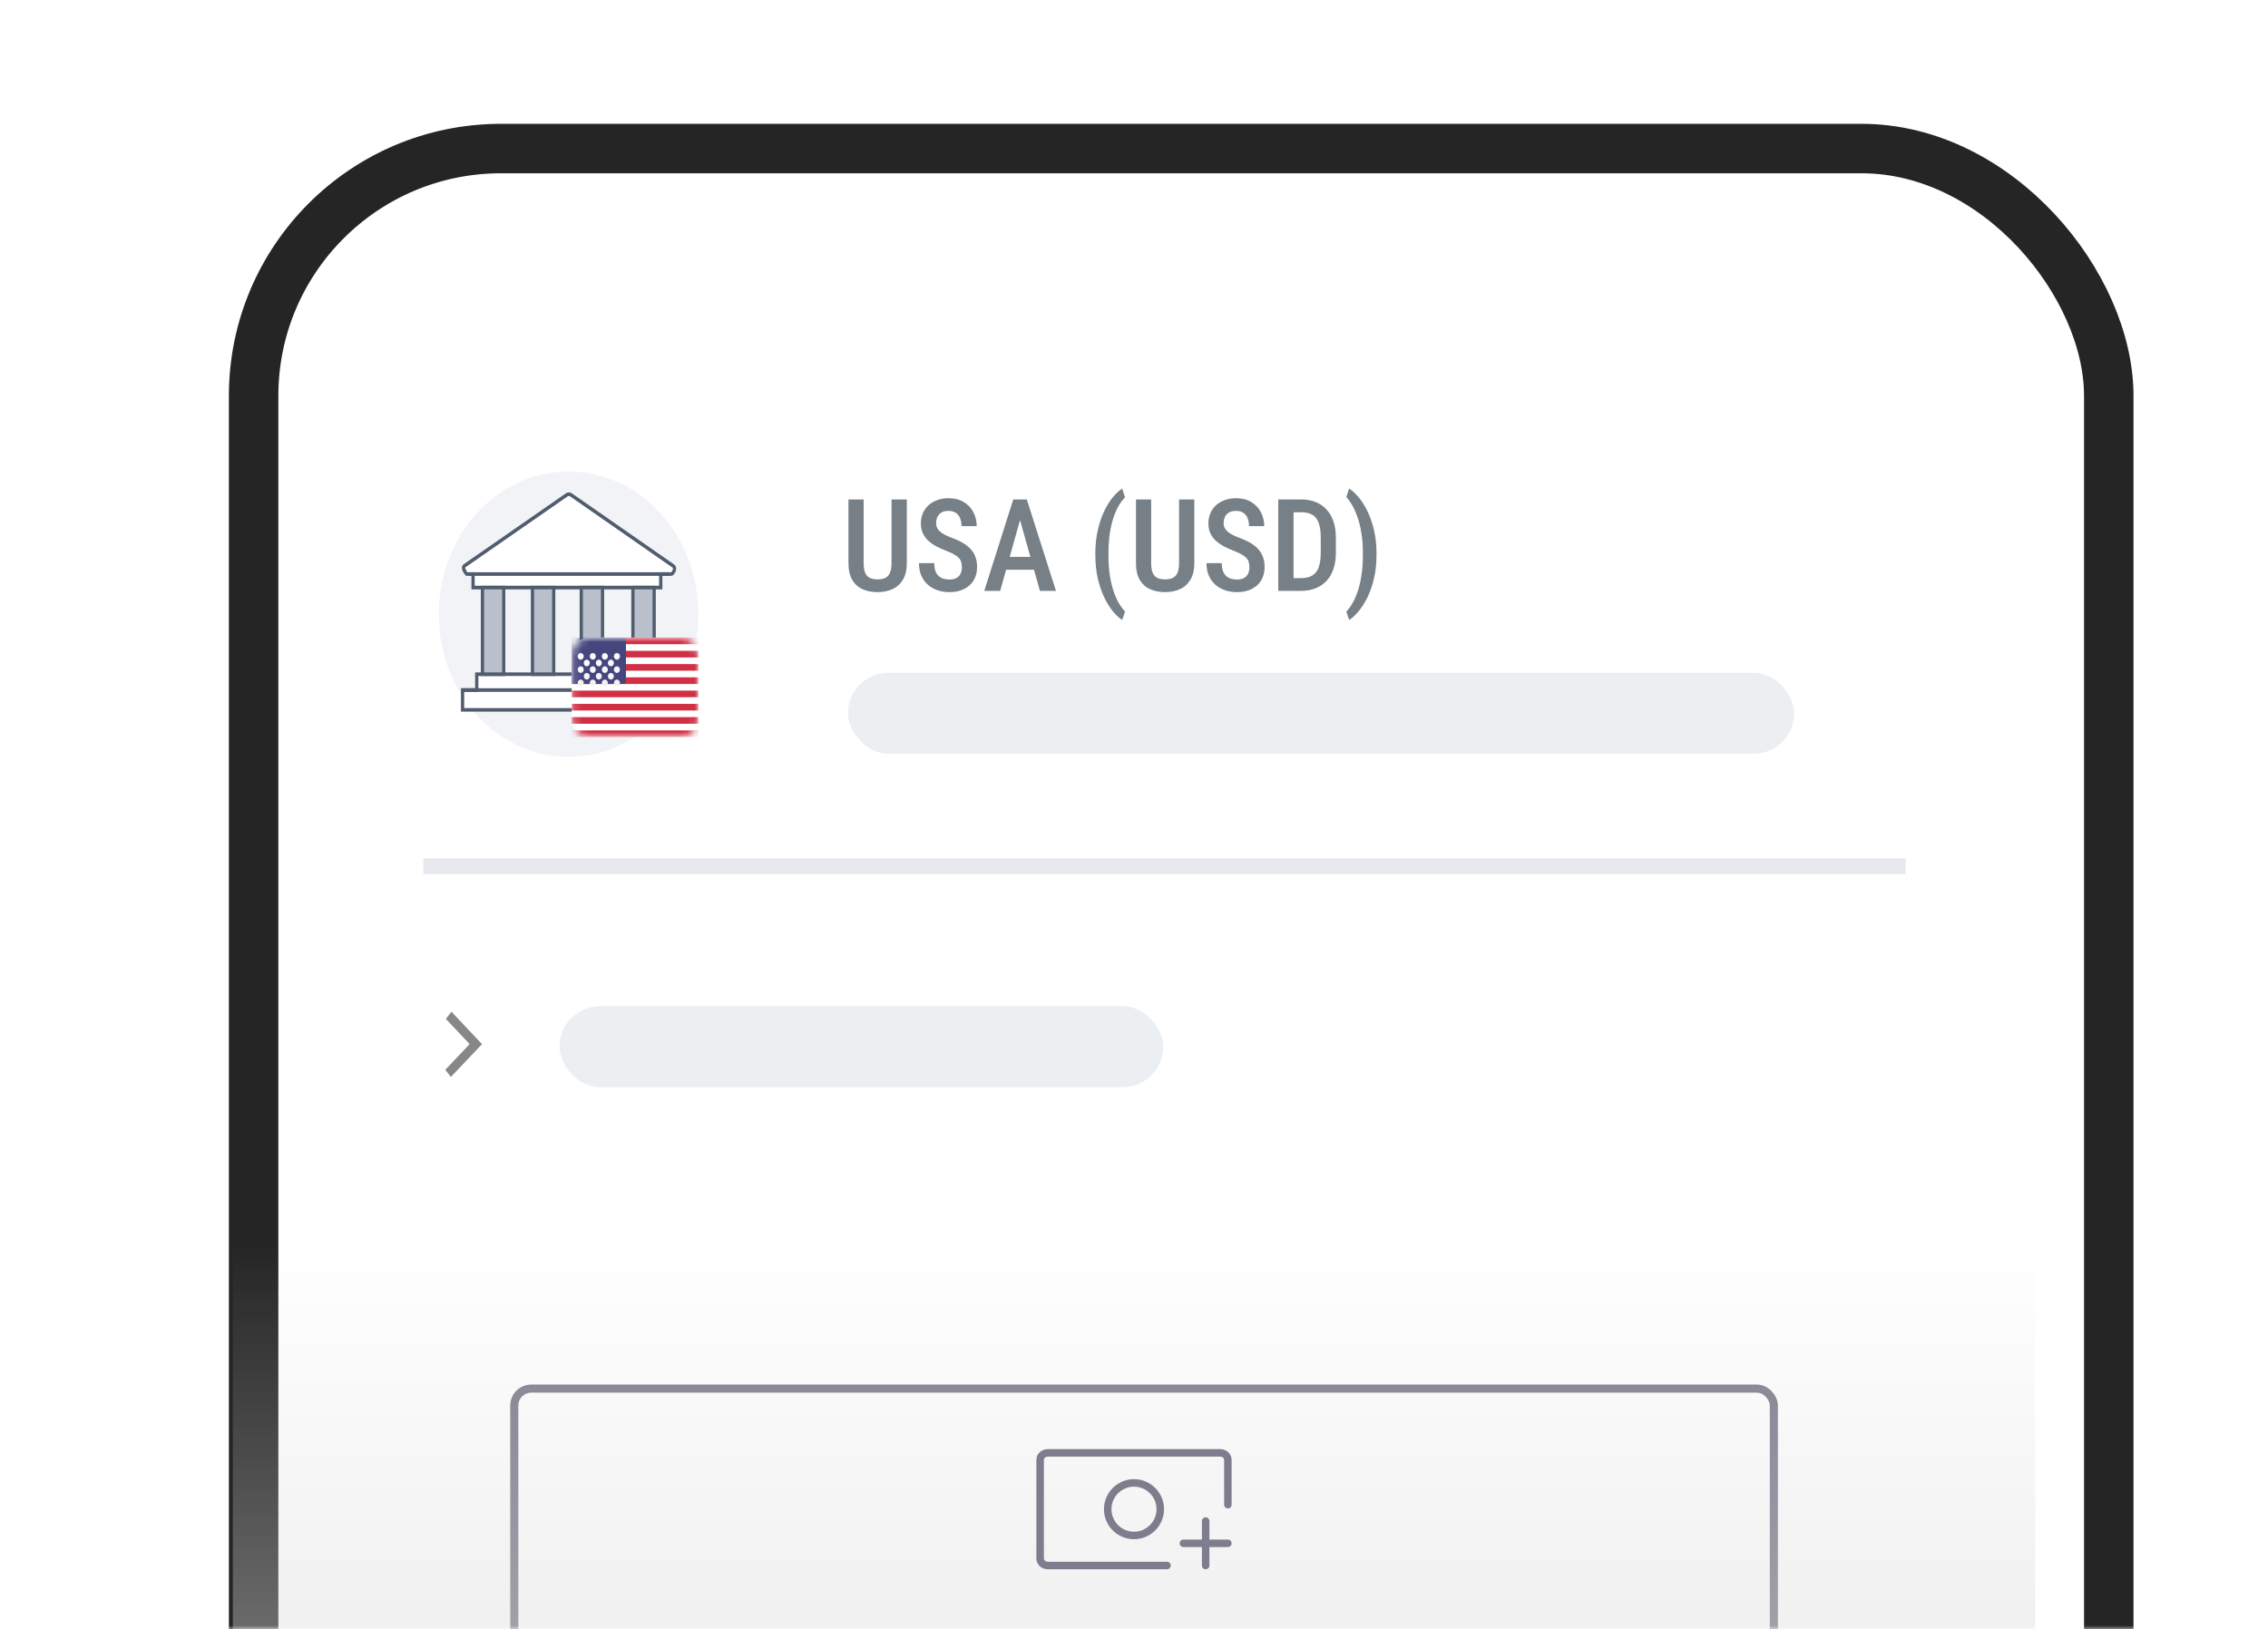 <?xml version="1.0" encoding="UTF-8"?>
<svg width="302" height="217" viewBox="0 0 302 217" fill="none" xmlns="http://www.w3.org/2000/svg">
<mask id="mask0_692_9296" style="mask-type:alpha" maskUnits="userSpaceOnUse" x="0" y="0" width="302" height="217">
<rect width="302" height="217" fill="#D9D9D9"/>
</mask>
<g mask="url(#mask0_692_9296)">
<g filter="url(#filter0_d_692_9296)">
<rect x="27.594" y="16.49" width="247.028" height="538.606" rx="32.937" fill="white"/>
<rect x="27.594" y="16.49" width="247.028" height="538.606" rx="32.937" stroke="#252526" stroke-width="6.587"/>
</g>
<rect x="68.48" y="184.94" width="167.723" height="37.53" rx="2.26" stroke="#7D7D8D" stroke-width="1.08"/>
<g filter="url(#filter1_bddd_692_9296)">
<rect x="49" y="41.6" width="204" height="123.551" rx="6.587" fill="white"/>
</g>
<ellipse cx="75.706" cy="81.8" rx="17.28" ry="19.008" fill="#F1F3F7"/>
<g clip-path="url(#clip0_692_9296)">
<path fill-rule="evenodd" clip-rule="evenodd" d="M89.642 75.373L76.019 65.9C75.85 65.785 75.642 65.785 75.473 65.9L61.871 75.34C61.433 75.642 62.144 76.448 62.144 76.448H62.993V78.251H87.975V76.448H89.365C89.603 76.448 90.076 75.676 89.638 75.369L89.642 75.373Z" fill="white"/>
<path d="M88.196 78.496H62.776V76.692H62.049L61.984 76.621C61.897 76.52 61.464 76.002 61.511 75.551C61.529 75.378 61.611 75.239 61.75 75.143L75.36 65.698C75.599 65.535 75.897 65.535 76.136 65.698L89.759 75.172C90.002 75.34 90.093 75.642 90.006 75.983C89.915 76.328 89.642 76.692 89.37 76.692H88.196V78.496ZM63.214 78.016H87.763V76.213H89.37C89.413 76.194 89.582 75.983 89.603 75.776C89.617 75.656 89.573 75.609 89.53 75.58L75.906 66.106C75.807 66.039 75.69 66.039 75.59 66.106L61.988 75.546C61.953 75.57 61.949 75.585 61.949 75.604C61.932 75.748 62.092 76.021 62.239 76.213H63.209V78.016H63.214Z" fill="#515D6F"/>
<path d="M89.062 76.213H62.451V76.693H89.062V76.213Z" fill="#515D6F"/>
<path fill-rule="evenodd" clip-rule="evenodd" d="M61.594 94.541V91.903H63.482V89.793H87.541V91.903H88.958V94.541H61.594Z" fill="white"/>
<path d="M89.174 94.781H61.377V91.663H63.266V89.553H87.758V91.663H89.174V94.781ZM61.81 94.302H88.741V92.143H87.325V90.032H63.699V92.143H61.81V94.302Z" fill="#515D6F"/>
<path fill-rule="evenodd" clip-rule="evenodd" d="M64.244 89.797H67.073V78.256H64.244V89.797Z" fill="#B9BFCB"/>
<path d="M67.289 90.032H64.027V78.016H67.289V90.032ZM64.46 89.553H66.86V78.491H64.46V89.553Z" fill="#515D6F"/>
<path fill-rule="evenodd" clip-rule="evenodd" d="M70.902 89.797H73.731V78.256H70.902V89.797Z" fill="#B9BFCB"/>
<path d="M73.947 90.032H70.686V78.016H73.947V90.032ZM71.119 89.553H73.519V78.491H71.119V89.553Z" fill="#515D6F"/>
<path fill-rule="evenodd" clip-rule="evenodd" d="M77.397 89.797H80.225V78.256H77.397V89.797Z" fill="#B9BFCB"/>
<path d="M80.445 90.032H77.184V78.016H80.445V90.032ZM77.617 89.553H80.017V78.491H77.617V89.553Z" fill="#515D6F"/>
<path d="M88.956 91.663H61.592V92.143H88.956V91.663Z" fill="#515D6F"/>
<path fill-rule="evenodd" clip-rule="evenodd" d="M84.273 89.797H87.102V78.256H84.273V89.797Z" fill="#B9BFCB"/>
<path d="M87.322 90.032H84.061V78.016H87.322V90.032ZM84.494 89.553H86.894V78.491H84.494V89.553Z" fill="#515D6F"/>
</g>
<rect x="76.125" y="84.913" width="16.858" height="13.246" rx="2.354" fill="white"/>
<mask id="mask1_692_9296" style="mask-type:luminance" maskUnits="userSpaceOnUse" x="76" y="84" width="17" height="15">
<rect x="76.125" y="84.913" width="16.858" height="13.246" rx="2.354" fill="white"/>
</mask>
<g mask="url(#mask1_692_9296)">
<path fill-rule="evenodd" clip-rule="evenodd" d="M92.984 84.913H76.125V85.796H92.984V84.913ZM92.984 86.679H76.125V87.562H92.984V86.679ZM76.125 88.445H92.984V89.328H76.125V88.445ZM92.984 90.211H76.125V91.094H92.984V90.211ZM76.125 91.977H92.984V92.86H76.125V91.977ZM92.984 93.743H76.125V94.627H92.984V93.743ZM76.125 95.51H92.984V96.393H76.125V95.51ZM92.984 97.276H76.125V98.159H92.984V97.276Z" fill="#D02F44"/>
<rect x="76.125" y="84.913" width="7.225" height="6.181" fill="#46467F"/>
<g filter="url(#filter2_d_692_9296)">
<path fill-rule="evenodd" clip-rule="evenodd" d="M77.329 86.679C77.551 86.679 77.731 86.481 77.731 86.237C77.731 85.994 77.551 85.796 77.329 85.796C77.107 85.796 76.928 85.994 76.928 86.237C76.928 86.481 77.107 86.679 77.329 86.679ZM78.935 86.679C79.156 86.679 79.336 86.481 79.336 86.237C79.336 85.994 79.156 85.796 78.935 85.796C78.713 85.796 78.533 85.994 78.533 86.237C78.533 86.481 78.713 86.679 78.935 86.679ZM80.942 86.237C80.942 86.481 80.762 86.679 80.54 86.679C80.318 86.679 80.139 86.481 80.139 86.237C80.139 85.994 80.318 85.796 80.54 85.796C80.762 85.796 80.942 85.994 80.942 86.237ZM82.146 86.679C82.367 86.679 82.547 86.481 82.547 86.237C82.547 85.994 82.367 85.796 82.146 85.796C81.924 85.796 81.744 85.994 81.744 86.237C81.744 86.481 81.924 86.679 82.146 86.679ZM78.534 87.121C78.534 87.364 78.354 87.562 78.132 87.562C77.911 87.562 77.731 87.364 77.731 87.121C77.731 86.877 77.911 86.679 78.132 86.679C78.354 86.679 78.534 86.877 78.534 87.121ZM79.738 87.562C79.96 87.562 80.139 87.364 80.139 87.121C80.139 86.877 79.96 86.679 79.738 86.679C79.516 86.679 79.337 86.877 79.337 87.121C79.337 87.364 79.516 87.562 79.738 87.562ZM81.745 87.121C81.745 87.364 81.565 87.562 81.343 87.562C81.122 87.562 80.942 87.364 80.942 87.121C80.942 86.877 81.122 86.679 81.343 86.679C81.565 86.679 81.745 86.877 81.745 87.121ZM82.146 88.445C82.367 88.445 82.547 88.248 82.547 88.004C82.547 87.76 82.367 87.562 82.146 87.562C81.924 87.562 81.744 87.76 81.744 88.004C81.744 88.248 81.924 88.445 82.146 88.445ZM80.942 88.004C80.942 88.248 80.762 88.445 80.54 88.445C80.318 88.445 80.139 88.248 80.139 88.004C80.139 87.76 80.318 87.562 80.54 87.562C80.762 87.562 80.942 87.76 80.942 88.004ZM78.935 88.445C79.156 88.445 79.336 88.248 79.336 88.004C79.336 87.76 79.156 87.562 78.935 87.562C78.713 87.562 78.533 87.76 78.533 88.004C78.533 88.248 78.713 88.445 78.935 88.445ZM77.731 88.004C77.731 88.248 77.551 88.445 77.329 88.445C77.107 88.445 76.928 88.248 76.928 88.004C76.928 87.76 77.107 87.562 77.329 87.562C77.551 87.562 77.731 87.76 77.731 88.004ZM78.132 89.328C78.354 89.328 78.534 89.13 78.534 88.887C78.534 88.643 78.354 88.445 78.132 88.445C77.911 88.445 77.731 88.643 77.731 88.887C77.731 89.13 77.911 89.328 78.132 89.328ZM80.139 88.887C80.139 89.13 79.96 89.328 79.738 89.328C79.516 89.328 79.337 89.13 79.337 88.887C79.337 88.643 79.516 88.445 79.738 88.445C79.96 88.445 80.139 88.643 80.139 88.887ZM81.343 89.328C81.565 89.328 81.745 89.13 81.745 88.887C81.745 88.643 81.565 88.445 81.343 88.445C81.122 88.445 80.942 88.643 80.942 88.887C80.942 89.13 81.122 89.328 81.343 89.328ZM82.547 89.77C82.547 90.014 82.367 90.211 82.146 90.211C81.924 90.211 81.744 90.014 81.744 89.77C81.744 89.526 81.924 89.328 82.146 89.328C82.367 89.328 82.547 89.526 82.547 89.77ZM80.54 90.211C80.762 90.211 80.942 90.014 80.942 89.77C80.942 89.526 80.762 89.328 80.54 89.328C80.318 89.328 80.139 89.526 80.139 89.77C80.139 90.014 80.318 90.211 80.54 90.211ZM79.336 89.77C79.336 90.014 79.156 90.211 78.935 90.211C78.713 90.211 78.533 90.014 78.533 89.77C78.533 89.526 78.713 89.328 78.935 89.328C79.156 89.328 79.336 89.526 79.336 89.77ZM77.329 90.211C77.551 90.211 77.731 90.014 77.731 89.77C77.731 89.526 77.551 89.328 77.329 89.328C77.107 89.328 76.928 89.526 76.928 89.77C76.928 90.014 77.107 90.211 77.329 90.211Z" fill="url(#paint0_linear_692_9296)"/>
</g>
</g>
<rect x="74.504" y="134" width="80.4" height="10.8" rx="5.4" fill="#BFC8CE" fill-opacity="0.3"/>
<line x1="56.371" y1="115.357" x2="253.747" y2="115.357" stroke="#E7E9EE" stroke-width="2.1"/>
<path fill-rule="evenodd" clip-rule="evenodd" d="M59.293 142.478L60.038 143.433L64.184 139.062L60.115 134.746L59.368 135.698L62.536 139.059L59.293 142.478Z" fill="#878787"/>
<path opacity="0.8" d="M118.714 66.52H120.746V74.975C120.746 75.906 120.571 76.656 120.219 77.225C119.874 77.793 119.405 78.209 118.814 78.471C118.229 78.733 117.577 78.864 116.857 78.864C116.11 78.864 115.444 78.733 114.859 78.471C114.273 78.209 113.813 77.793 113.479 77.225C113.144 76.656 112.977 75.906 112.977 74.975V66.52H115.001V74.975C115.001 75.555 115.073 76.004 115.218 76.321C115.369 76.639 115.581 76.859 115.854 76.982C116.133 77.105 116.467 77.166 116.857 77.166C117.248 77.166 117.579 77.105 117.853 76.982C118.131 76.859 118.343 76.639 118.488 76.321C118.639 76.004 118.714 75.555 118.714 74.975V66.52ZM128.081 75.552C128.081 75.301 128.053 75.078 127.997 74.883C127.947 74.682 127.849 74.501 127.704 74.339C127.559 74.178 127.353 74.019 127.085 73.863C126.823 73.707 126.483 73.548 126.065 73.386C125.586 73.202 125.137 73.001 124.719 72.784C124.306 72.561 123.941 72.31 123.623 72.031C123.311 71.747 123.066 71.415 122.887 71.036C122.709 70.657 122.62 70.216 122.62 69.715C122.62 69.218 122.706 68.767 122.879 68.36C123.057 67.947 123.308 67.593 123.631 67.298C123.96 66.997 124.351 66.765 124.802 66.604C125.254 66.436 125.753 66.353 126.299 66.353C127.085 66.353 127.757 66.52 128.315 66.854C128.878 67.189 129.307 67.638 129.603 68.201C129.904 68.764 130.054 69.388 130.054 70.074H128.03C128.03 69.678 127.969 69.327 127.846 69.02C127.724 68.714 127.534 68.474 127.278 68.301C127.021 68.128 126.689 68.042 126.282 68.042C125.909 68.042 125.6 68.115 125.354 68.259C125.114 68.404 124.936 68.602 124.819 68.853C124.707 69.104 124.652 69.391 124.652 69.715C124.652 69.938 124.699 70.141 124.794 70.325C124.889 70.504 125.025 70.668 125.204 70.819C125.382 70.969 125.6 71.111 125.856 71.245C126.112 71.379 126.408 71.507 126.742 71.63C127.311 71.836 127.807 72.064 128.231 72.315C128.655 72.566 129.003 72.848 129.276 73.16C129.555 73.467 129.761 73.815 129.895 74.206C130.035 74.596 130.104 75.039 130.104 75.535C130.104 76.037 130.018 76.494 129.845 76.907C129.678 77.314 129.433 77.662 129.109 77.952C128.786 78.242 128.396 78.468 127.938 78.629C127.481 78.786 126.968 78.864 126.4 78.864C125.875 78.864 125.371 78.786 124.886 78.629C124.406 78.473 123.977 78.236 123.598 77.919C123.219 77.595 122.918 77.191 122.695 76.706C122.477 76.221 122.369 75.652 122.369 75H124.401C124.401 75.39 124.448 75.725 124.543 76.004C124.638 76.277 124.774 76.502 124.953 76.681C125.137 76.854 125.351 76.982 125.597 77.066C125.848 77.144 126.126 77.183 126.433 77.183C126.812 77.183 127.122 77.116 127.361 76.982C127.607 76.843 127.788 76.65 127.905 76.405C128.022 76.16 128.081 75.875 128.081 75.552ZM136.126 68.192L133.182 78.696H131.058L134.921 66.52H136.243L136.126 68.192ZM138.476 78.696L135.524 68.192L135.381 66.52H136.728L140.608 78.696H138.476ZM138.526 74.172V75.878H132.856V74.172H138.526ZM145.852 73.888V73.746C145.852 72.552 145.969 71.471 146.203 70.501C146.437 69.525 146.735 68.672 147.098 67.942C147.466 67.206 147.856 66.598 148.269 66.118C148.681 65.639 149.069 65.291 149.431 65.073L149.807 66.252C149.551 66.492 149.292 66.824 149.03 67.248C148.773 67.666 148.536 68.181 148.319 68.795C148.101 69.408 147.926 70.124 147.792 70.944C147.664 71.763 147.6 72.692 147.6 73.729V73.904C147.6 74.941 147.664 75.87 147.792 76.689C147.926 77.509 148.101 78.228 148.319 78.847C148.536 79.466 148.773 79.987 149.03 80.411C149.292 80.84 149.551 81.183 149.807 81.439L149.431 82.56C149.069 82.343 148.681 81.994 148.269 81.515C147.856 81.035 147.466 80.427 147.098 79.692C146.735 78.961 146.437 78.111 146.203 77.141C145.969 76.171 145.852 75.086 145.852 73.888ZM157 66.52H159.032V74.975C159.032 75.906 158.856 76.656 158.505 77.225C158.159 77.793 157.691 78.209 157.1 78.471C156.514 78.733 155.862 78.864 155.143 78.864C154.396 78.864 153.73 78.733 153.144 78.471C152.559 78.209 152.099 77.793 151.764 77.225C151.43 76.656 151.263 75.906 151.263 74.975V66.52H153.286V74.975C153.286 75.555 153.359 76.004 153.504 76.321C153.654 76.639 153.866 76.859 154.139 76.982C154.418 77.105 154.753 77.166 155.143 77.166C155.533 77.166 155.865 77.105 156.138 76.982C156.417 76.859 156.629 76.639 156.774 76.321C156.924 76.004 157 75.555 157 74.975V66.52ZM166.366 75.552C166.366 75.301 166.338 75.078 166.282 74.883C166.232 74.682 166.135 74.501 165.99 74.339C165.845 74.178 165.638 74.019 165.371 73.863C165.109 73.707 164.769 73.548 164.351 73.386C163.871 73.202 163.422 73.001 163.004 72.784C162.592 72.561 162.226 72.31 161.909 72.031C161.596 71.747 161.351 71.415 161.173 71.036C160.994 70.657 160.905 70.216 160.905 69.715C160.905 69.218 160.991 68.767 161.164 68.36C161.343 67.947 161.594 67.593 161.917 67.298C162.246 66.997 162.636 66.765 163.088 66.604C163.539 66.436 164.038 66.353 164.585 66.353C165.371 66.353 166.043 66.52 166.6 66.854C167.163 67.189 167.593 67.638 167.888 68.201C168.189 68.764 168.34 69.388 168.34 70.074H166.316C166.316 69.678 166.255 69.327 166.132 69.02C166.009 68.714 165.82 68.474 165.563 68.301C165.307 68.128 164.975 68.042 164.568 68.042C164.194 68.042 163.885 68.115 163.64 68.259C163.4 68.404 163.222 68.602 163.104 68.853C162.993 69.104 162.937 69.391 162.937 69.715C162.937 69.938 162.985 70.141 163.079 70.325C163.174 70.504 163.311 70.668 163.489 70.819C163.668 70.969 163.885 71.111 164.141 71.245C164.398 71.379 164.693 71.507 165.028 71.63C165.597 71.836 166.093 72.064 166.517 72.315C166.94 72.566 167.289 72.848 167.562 73.16C167.841 73.467 168.047 73.815 168.181 74.206C168.32 74.596 168.39 75.039 168.39 75.535C168.39 76.037 168.303 76.494 168.131 76.907C167.963 77.314 167.718 77.662 167.395 77.952C167.071 78.242 166.681 78.468 166.224 78.629C165.767 78.786 165.254 78.864 164.685 78.864C164.161 78.864 163.656 78.786 163.171 78.629C162.692 78.473 162.263 78.236 161.883 77.919C161.504 77.595 161.203 77.191 160.98 76.706C160.763 76.221 160.654 75.652 160.654 75H162.686C162.686 75.39 162.734 75.725 162.828 76.004C162.923 76.277 163.06 76.502 163.238 76.681C163.422 76.854 163.637 76.982 163.882 77.066C164.133 77.144 164.412 77.183 164.719 77.183C165.098 77.183 165.407 77.116 165.647 76.982C165.892 76.843 166.073 76.65 166.19 76.405C166.307 76.16 166.366 75.875 166.366 75.552ZM173.199 78.696H171.083L171.099 76.999H173.199C173.851 76.999 174.372 76.879 174.762 76.639C175.153 76.394 175.434 76.02 175.607 75.518C175.78 75.017 175.866 74.376 175.866 73.595V71.613C175.866 71.011 175.816 70.498 175.716 70.074C175.621 69.645 175.47 69.296 175.264 69.029C175.063 68.756 174.799 68.555 174.47 68.427C174.141 68.293 173.745 68.226 173.282 68.226H171.041V66.52H173.282C173.979 66.52 174.609 66.631 175.172 66.854C175.735 67.078 176.218 67.406 176.619 67.841C177.026 68.271 177.338 68.803 177.556 69.439C177.773 70.074 177.882 70.805 177.882 71.63V73.595C177.882 74.42 177.773 75.15 177.556 75.786C177.338 76.416 177.026 76.948 176.619 77.383C176.212 77.813 175.721 78.139 175.147 78.362C174.573 78.585 173.923 78.696 173.199 78.696ZM172.245 66.52V78.696H170.213V66.52H172.245ZM183.293 73.746V73.888C183.293 75.064 183.176 76.137 182.941 77.107C182.707 78.078 182.403 78.93 182.03 79.666C181.656 80.402 181.258 81.013 180.834 81.498C180.416 81.989 180.02 82.343 179.646 82.56L179.27 81.439C179.521 81.2 179.775 80.865 180.031 80.436C180.293 80.012 180.533 79.488 180.75 78.864C180.973 78.245 181.149 77.523 181.277 76.698C181.411 75.873 181.478 74.941 181.478 73.904V73.729C181.478 72.692 181.408 71.761 181.269 70.936C181.135 70.11 180.954 69.388 180.725 68.77C180.502 68.151 180.262 67.629 180.006 67.206C179.749 66.776 179.504 66.442 179.27 66.202L179.646 65.082C180.02 65.293 180.416 65.645 180.834 66.135C181.258 66.626 181.656 67.239 182.03 67.975C182.403 68.711 182.707 69.564 182.941 70.534C183.176 71.499 183.293 72.569 183.293 73.746Z" fill="#556169"/>
<rect x="112.904" y="89.6" width="126" height="10.8" rx="5.4" fill="#BFC8CE" fill-opacity="0.3"/>
<rect x="31" y="162" width="240" height="57" fill="url(#paint1_linear_692_9296)"/>
</g>
<path d="M164 205.542C164 205.818 163.776 206.042 163.5 206.042H161.042V208.5C161.042 208.777 160.818 209 160.542 209C160.266 209 160.042 208.777 160.042 208.5V206.042H157.584C157.308 206.042 157.084 205.818 157.084 205.542C157.084 205.265 157.308 205.042 157.584 205.042H160.042V202.584C160.042 202.307 160.266 202.084 160.542 202.084C160.818 202.084 161.042 202.307 161.042 202.584V205.042H163.5C163.776 205.042 164 205.265 164 205.542V205.542ZM151 197C153.206 197 155 198.795 155 201C155 203.206 153.206 205 151 205C148.794 205 147 203.206 147 201C147 198.795 148.794 197 151 197ZM151 198C149.346 198 148 199.346 148 201C148 202.654 149.346 204 151 204C152.654 204 154 202.654 154 201C154 199.346 152.654 198 151 198ZM162.5 193H139.5C138.673 193 138 193.645 138 194.438V207.563C138 208.355 138.673 209 139.5 209H155.396C155.673 209 155.896 208.777 155.896 208.5C155.896 208.224 155.673 208 155.396 208H139.5C139.225 208 139 207.804 139 207.563V194.438C139 194.196 139.225 194 139.5 194H162.5C162.775 194 163 194.196 163 194.438V200.396C163 200.672 163.224 200.896 163.5 200.896C163.776 200.896 164 200.672 164 200.396V194.438C164 193.645 163.327 193 162.5 193Z" fill="#7D7D8D"/>
<defs>
<filter id="filter0_d_692_9296" x="18.125" y="4.139" width="278.318" height="569.897" filterUnits="userSpaceOnUse" color-interpolation-filters="sRGB">
<feFlood flood-opacity="0" result="BackgroundImageFix"/>
<feColorMatrix in="SourceAlpha" type="matrix" values="0 0 0 0 0 0 0 0 0 0 0 0 0 0 0 0 0 0 127 0" result="hardAlpha"/>
<feOffset dx="6.176" dy="3.294"/>
<feGaussianBlur stdDeviation="6.176"/>
<feComposite in2="hardAlpha" operator="out"/>
<feColorMatrix type="matrix" values="0 0 0 0 0.002 0 0 0 0 0.092 0 0 0 0 0.121 0 0 0 0.45 0"/>
<feBlend mode="normal" in2="BackgroundImageFix" result="effect1_dropShadow_692_9296"/>
<feBlend mode="normal" in="SourceGraphic" in2="effect1_dropShadow_692_9296" result="shape"/>
</filter>
<filter id="filter1_bddd_692_9296" x="39.07" y="33.317" width="223.859" height="143.41" filterUnits="userSpaceOnUse" color-interpolation-filters="sRGB">
<feFlood flood-opacity="0" result="BackgroundImageFix"/>
<feGaussianBlur in="BackgroundImageFix" stdDeviation="1.441"/>
<feComposite in2="SourceAlpha" operator="in" result="effect1_backgroundBlur_692_9296"/>
<feColorMatrix in="SourceAlpha" type="matrix" values="0 0 0 0 0 0 0 0 0 0 0 0 0 0 0 0 0 0 127 0" result="hardAlpha"/>
<feOffset dy="0.876"/>
<feGaussianBlur stdDeviation="0.746"/>
<feColorMatrix type="matrix" values="0 0 0 0 0.067 0 0 0 0 0.11 0 0 0 0 0.188 0 0 0 0.049 0"/>
<feBlend mode="normal" in2="effect1_backgroundBlur_692_9296" result="effect2_dropShadow_692_9296"/>
<feColorMatrix in="SourceAlpha" type="matrix" values="0 0 0 0 0 0 0 0 0 0 0 0 0 0 0 0 0 0 127 0" result="hardAlpha"/>
<feOffset dy="2.423"/>
<feGaussianBlur stdDeviation="2.062"/>
<feColorMatrix type="matrix" values="0 0 0 0 0.067 0 0 0 0 0.11 0 0 0 0 0.188 0 0 0 0.075 0"/>
<feBlend mode="normal" in2="effect2_dropShadow_692_9296" result="effect3_dropShadow_692_9296"/>
<feColorMatrix in="SourceAlpha" type="matrix" values="0 0 0 0 0 0 0 0 0 0 0 0 0 0 0 0 0 0 127 0" result="hardAlpha"/>
<feOffset dy="1.647"/>
<feGaussianBlur stdDeviation="4.965"/>
<feColorMatrix type="matrix" values="0 0 0 0 0.067 0 0 0 0 0.11 0 0 0 0 0.188 0 0 0 0.101 0"/>
<feBlend mode="normal" in2="effect3_dropShadow_692_9296" result="effect4_dropShadow_692_9296"/>
<feBlend mode="normal" in="SourceGraphic" in2="effect4_dropShadow_692_9296" result="shape"/>
</filter>
<filter id="filter2_d_692_9296" x="76.928" y="85.796" width="5.619" height="5.592" filterUnits="userSpaceOnUse" color-interpolation-filters="sRGB">
<feFlood flood-opacity="0" result="BackgroundImageFix"/>
<feColorMatrix in="SourceAlpha" type="matrix" values="0 0 0 0 0 0 0 0 0 0 0 0 0 0 0 0 0 0 127 0" result="hardAlpha"/>
<feOffset dy="1.177"/>
<feColorMatrix type="matrix" values="0 0 0 0 0 0 0 0 0 0 0 0 0 0 0 0 0 0 0.06 0"/>
<feBlend mode="normal" in2="BackgroundImageFix" result="effect1_dropShadow_692_9296"/>
<feBlend mode="normal" in="SourceGraphic" in2="effect1_dropShadow_692_9296" result="shape"/>
</filter>
<linearGradient id="paint0_linear_692_9296" x1="76.928" y1="85.796" x2="76.928" y2="90.211" gradientUnits="userSpaceOnUse">
<stop stop-color="white"/>
<stop offset="1" stop-color="#F0F0F0"/>
</linearGradient>
<linearGradient id="paint1_linear_692_9296" x1="130.294" y1="219" x2="130.294" y2="165.27" gradientUnits="userSpaceOnUse">
<stop stop-color="#D9D9D9" stop-opacity="0.4"/>
<stop offset="1" stop-color="#D9D9D9" stop-opacity="0"/>
</linearGradient>
<clipPath id="clip0_692_9296">
<rect width="28.66" height="29.207" fill="white" transform="translate(61.375 65.574)"/>
</clipPath>
</defs>
</svg>
